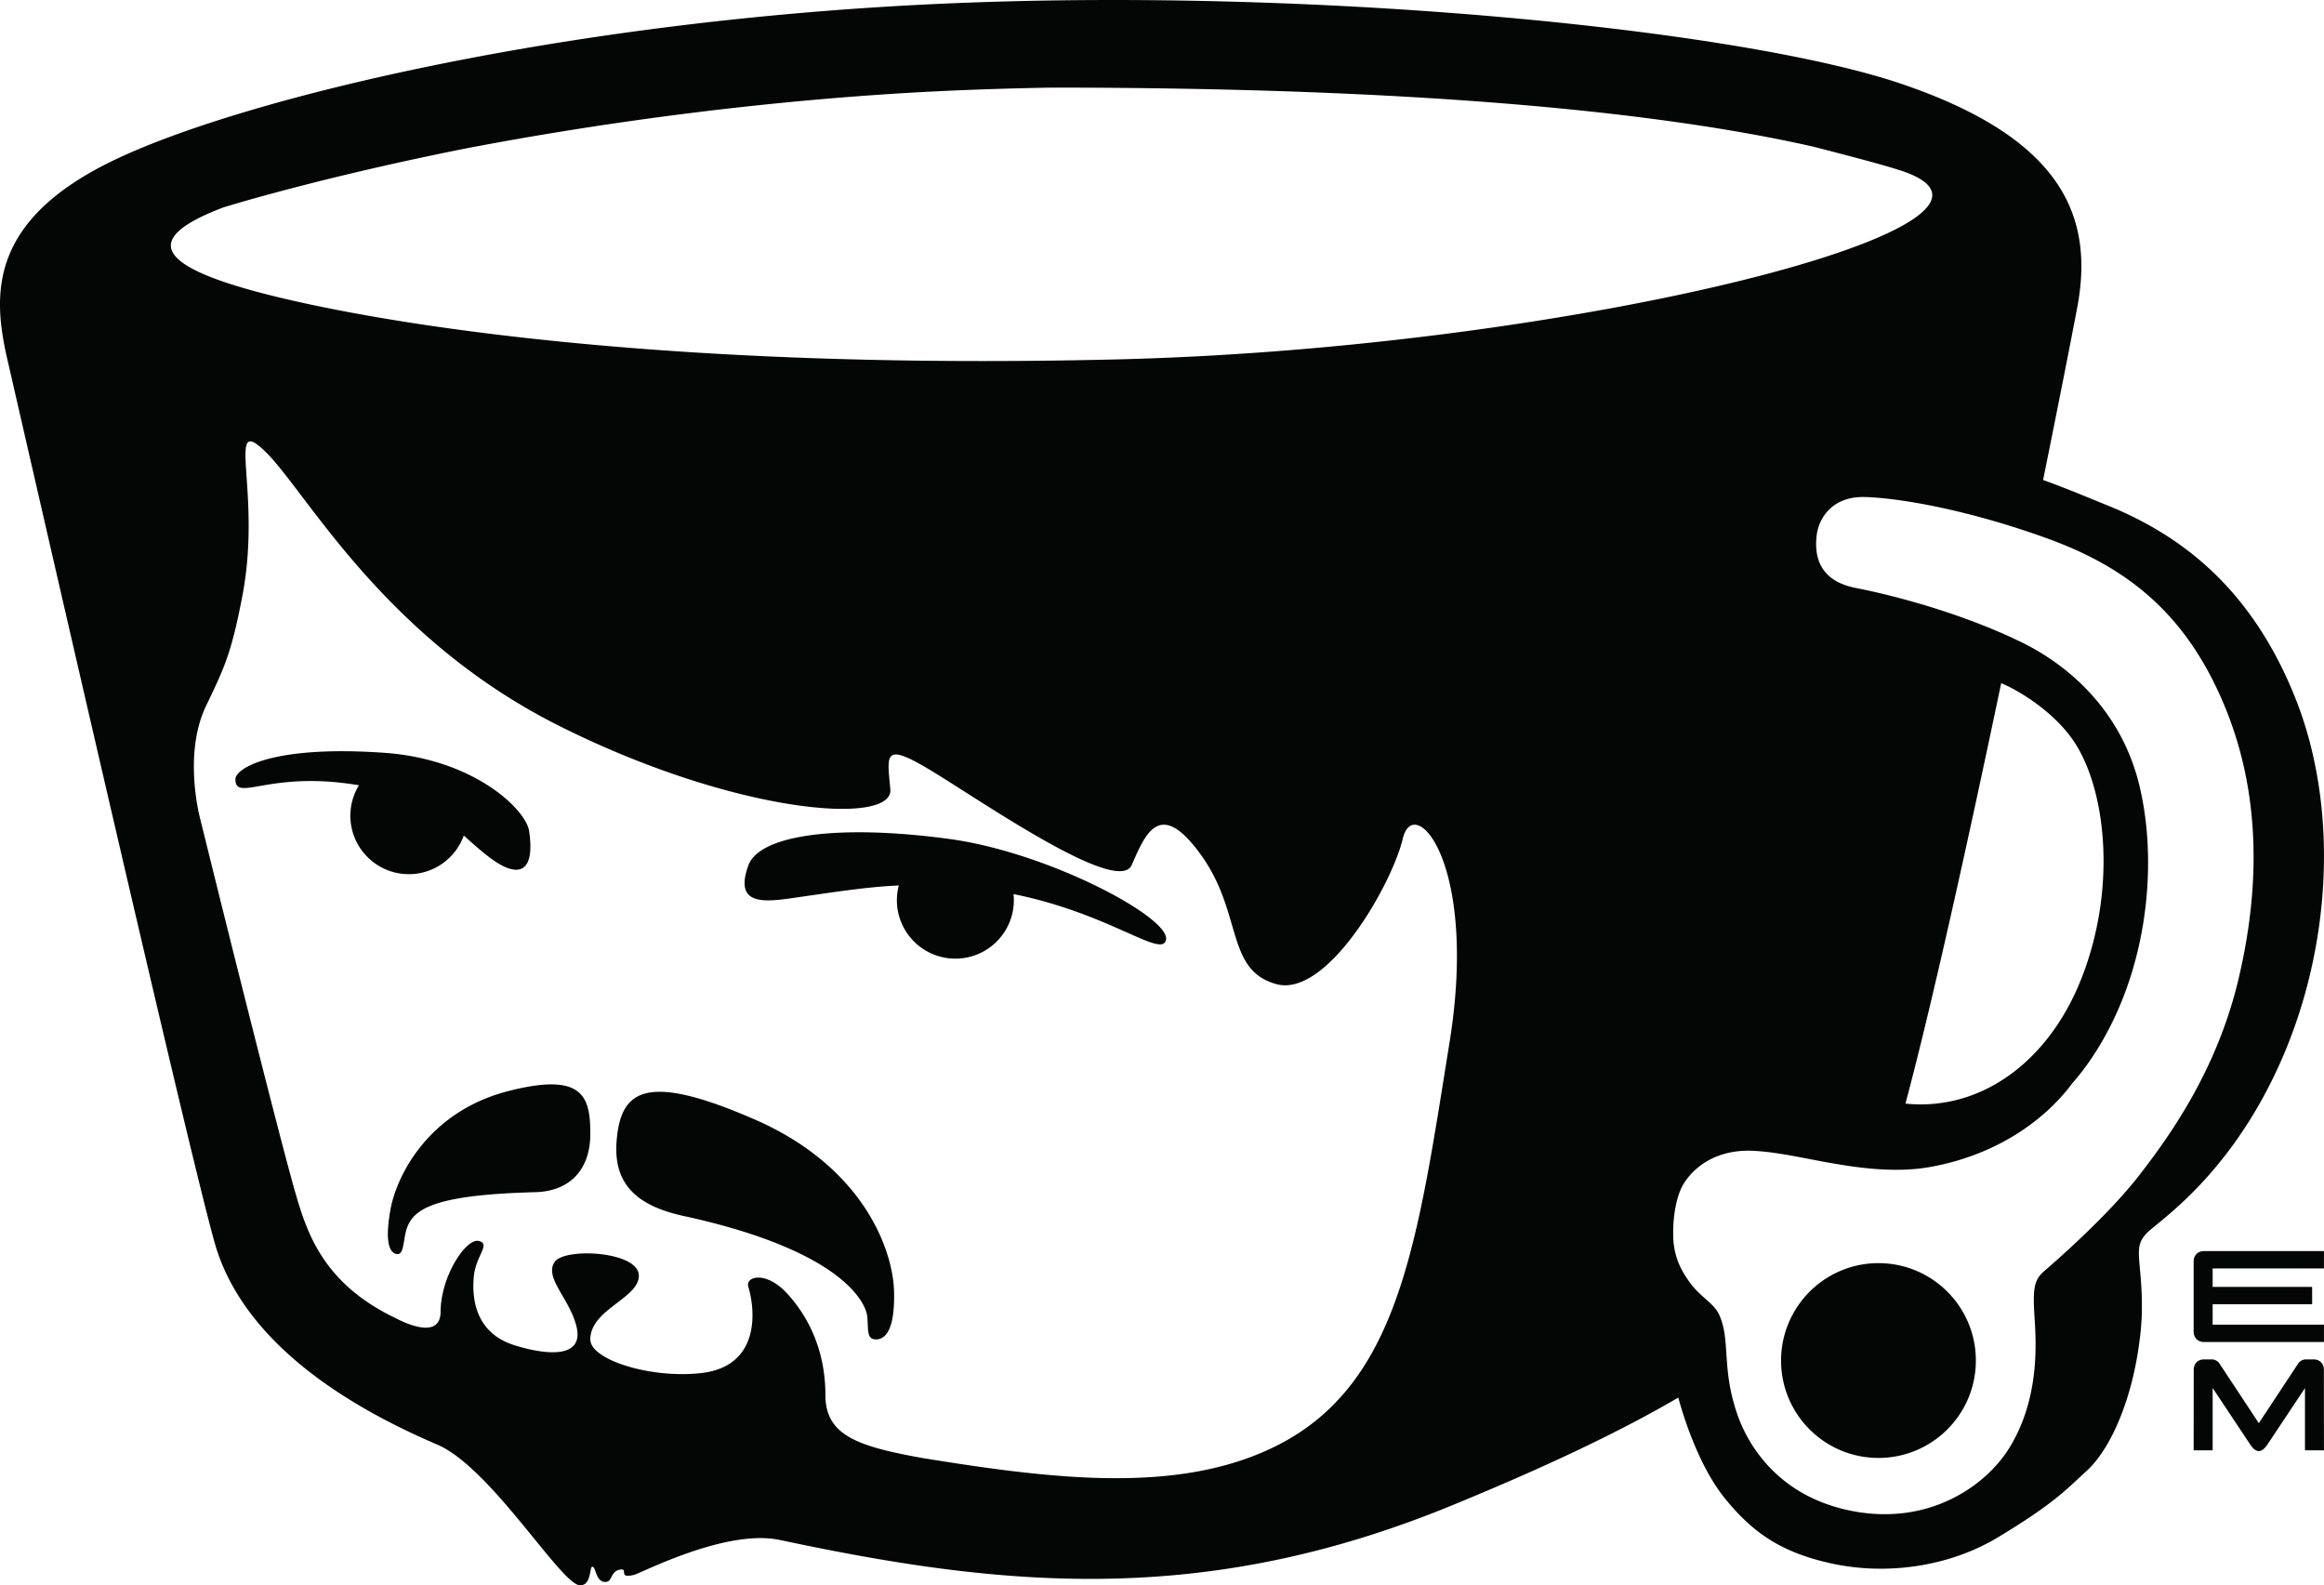 <svg xmlns="http://www.w3.org/2000/svg" width="539.173" height="367.787"><g fill="#040606"><path d="M538.976 316.806a2.205 2.205 0 0 0-.493-.765 2.193 2.193 0 0 0-.764-.493 2.723 2.723 0 0 0-.988-.173h-1.778c-.17 0-.34.022-.508.067a2.216 2.216 0 0 0-.908.492 1.97 1.97 0 0 0-.338.382l-9.147 13.855-9.145-13.855a2.237 2.237 0 0 0-1.247-.873 1.942 1.942 0 0 0-.508-.068h-1.785c-.363 0-.691.059-.987.173-.297.116-.552.28-.765.493-.214.213-.378.47-.494.765a2.688 2.688 0 0 0-.173.987l-.015 18.675h4.407v-14.45l8.71 13.094c.103.161.227.332.367.512.142.181.298.347.468.499.171.15.354.276.55.376a1.33 1.33 0 0 0 1.228 0c.196-.1.378-.226.55-.376a3.98 3.98 0 0 0 .471-.499c.143-.18.267-.35.372-.512l8.701-13.077v14.433h4.407l-.015-18.675c0-.361-.057-.69-.173-.987m.188-22.526v-4.03h-27.812c-.363 0-.692.058-.988.173-.296.116-.55.28-.764.493-.213.214-.379.47-.493.765a2.683 2.683 0 0 0-.174.987v16.257c0 .362.058.69.174.987.114.296.28.55.493.765.213.214.468.378.764.494.296.114.625.171.988.171h27.812v-4.029H513.34v-4.73h23.083v-4.031H513.34v-4.272h25.824m-103.356-1.236c-4.739 0-9.13 1.464-12.764 3.956a22.7 22.7 0 0 0-6.937 7.592 22.483 22.483 0 0 0-2.895 11.048c0 12.48 10.116 22.596 22.596 22.596s22.596-10.116 22.596-22.596-10.116-22.596-22.596-22.596m-318.015-39.881c-18.475 4.788-25.831 19.654-27.228 27.572-1.397 7.916 0 9.899 1.397 10.188 1.397.29 1.522-1.548 1.98-4.135 1.001-5.668 4.39-9.523 30.239-10.203 7.8-.205 12.775-4.993 12.775-13.56 0-8.568-1.596-14.416-19.163-9.862m57.33 6.564c-25.316-11.036-31.08-6.868-32.059 4.866-.825 9.903 4.377 15.082 15.56 17.516 37.061 8.066 42.319 20.286 42.585 23.366.267 3.078-.149 5.2 1.927 5.264 2.076.064 4.53-1.798 4.284-11.203-.245-9.406-6.983-28.773-32.297-39.81m45.05-65.101c-25.542-3.44-43.965-.99-46.548 6.146-3.66 10.114 4.787 8.36 12.55 7.241 9.489-1.367 15.786-2.295 22.353-2.584a13.545 13.545 0 0 0-.448 3.408c0 7.493 6.075 13.568 13.568 13.568 7.493 0 13.568-6.075 13.568-13.568 0-.476-.025-.947-.073-1.41 22.241 4.478 34.372 14.953 35.372 10.65 1.19-5.124-27.256-20.34-50.342-23.45m-112.572-.781c2.05 1.816 4.013 3.627 6.256 5.286 6.306 4.665 10.36 3.534 8.895-6.372-.718-4.852-12.622-16.651-33.673-18.116-25.97-1.807-34.468 3.653-34.462 6.113.01 5.101 6.793-1.077 24.262.816 1.557.17 3.015.373 4.403.604a13.487 13.487 0 0 0-1.998 7.06c0 7.495 6.075 13.57 13.569 13.57 5.872 0 10.86-3.74 12.748-8.96"/><path d="M442.07 256.035c6.255-23.41 14.515-60.867 22.214-97.536 4.267 1.741 13.033 7.098 17.523 14.536 7.021 11.634 9.092 33.904.98 54.245-7.654 19.197-23.347 30.53-40.718 28.755zm77.28-28.942c-4.95 20.924-15.645 36.007-22.909 45.402-7.265 9.394-19.033 19.678-22.2 22.413-2.477 2.139-2.637 4.344-2.205 10.99.44 6.774.91 19.04-5.899 30.06-5.384 8.713-18.658 18.205-36.826 14.513-17.19-3.494-23.904-15.73-26.151-22.067-1.575-4.445-2.128-8.136-2.416-11.362-.424-4.762-.264-8.5-1.917-12.073a6.539 6.539 0 0 0-.663-1.112c-1.501-2.056-4.095-3.445-6.241-6.488-1.582-2.239-3.572-5.377-3.724-10.364-.14-4.58.641-8.641 1.814-11.248 1.228-2.727 6.135-9.4 17.104-8.753 2.482.145 5.367.532 8.522 1.108 5.152.94 11.033 2.22 17.096 2.87 1.596.17 3.201.293 4.812.357 3.372.133 6.756.008 10.061-.571 16.399-2.872 27.387-11.667 33.084-19.344 0 0-.067.075-.19.201a53.339 53.339 0 0 0 3.738-4.666c14.175-19.911 16.555-46.49 12.072-64.854-4.483-18.364-17.703-28.337-26.939-32.921-.93-.463-1.888-.913-2.856-1.359a127.773 127.773 0 0 0-5.454-2.349 163.811 163.811 0 0 0-11.754-4.215c-6.569-2.084-13.082-3.738-18.744-4.849-9.074-1.783-9.524-8.065-9.112-12.053.414-3.987 3.507-9.262 11.208-9.05 4.63.127 12.16 1.108 21.518 3.347 3.494.836 7.238 1.845 11.193 3.056a200.048 200.048 0 0 1 9.54 3.181c18.859 6.822 32.212 17.602 40.985 38.383 8.774 20.78 8.404 42.893 3.454 63.817zm-183.045 14.68c-7.405 46.055-11.517 78.96-39.722 93.423-22.618 11.599-51.983 8.028-82.711 3.04-14.98-2.712-22.376-5.257-22.376-14.597 0-10.778-4.308-18.688-9.073-23.75-4.766-5.064-9.559-3.8-8.808-1.337 1.593 5.223 2.932 18.41-10.935 19.997-11.595 1.33-25.724-3.03-25.724-7.81 0-7.048 11.561-9.582 11.247-14.967-.323-5.508-17.305-6.39-19.554-2.972-2.395 3.641 3.443 8.413 5.067 14.828 1.84 7.263-6.074 6.995-14.187 4.52-9.19-2.804-10.077-10.742-9.613-15.932.438-4.903 4.04-7.623 1.162-8.317-2.88-.695-8.795 7.99-8.864 16.464-.058 7.053-9.748 1.789-10.532 1.389-16.671-7.985-20.441-19.736-23.093-28.813-2.608-8.926-12.382-47.395-22.357-87.847-.959-4.296-2.921-16.052 1.633-25.456 4.37-9.027 5.894-12.533 8.344-25.25 4.675-24.262-4.082-42.79 5.377-33.586 9.46 9.205 27.36 43.21 68.27 63.667 40.91 20.454 77.472 23.168 76.705 14.652-.766-8.516-1.789-11.328 10.995-3.403 12.784 7.927 41.933 27.87 45.001 20.967 3.068-6.903 6.392-15.852 16.108-2.302 9.716 13.552 5.626 26.592 17.387 29.916 11.761 3.324 26.847-23.012 29.404-33.75 2.557-10.739 17.55 5.553 10.85 47.226zM51.835 48.117a.62.62 0 0 0 .05-.014c.984-.307 22.264-6.878 55.623-13.552 33.487-6.45 73.421-11.732 112.655-13.499a845.726 845.726 0 0 1 23.928-.725c84.612.002 140.766 5.614 176.334 13.638.683.167 1.354.336 1.998.504 7.084 1.856 13.084 3.372 18.113 4.955l.515.167.121.038c36.804 12.287-75.961 41.171-181.97 43.748C153.174 85.956 88.074 75 61.648 68.231c-26.425-6.768-28.225-13.132-9.814-20.114zm480.594 113.595c-10.308-25.636-26.825-37.797-43.94-44.647-4.172-1.669-8.354-3.48-14.484-5.718 3.947-19.488 6.58-32.954 7.902-39.911 4.037-21.26-3.499-39.292-40.638-51.94C404.13 6.846 304.913-3.087 217.836.892 130.757 4.869 56.666 22.82 26.876 36.951-2.916 51.08-1.692 68.568 1.715 83.415c8.532 37.197 42.379 185.066 48.171 205.189 4.238 14.72 17.64 31.885 50.897 46.25.08.035.156.085.236.115 12.596 4.93 29.169 32.82 33.567 32.818 2.764-.002 2.101-4.514 2.894-4.315.795.199.756 3.33 2.742 3.528 1.985.199 1.229-2.336 3.513-2.833 2.283-.496-.596 2.184 3.375 1.192 1.728-.432 21.357-10.731 33.8-8.094.042.01.082.014.125.023 52.04 11.097 98.457 15.505 155.75-8.012 22.42-9.203 39.42-17.336 52.591-25.047l-.004.007s3.699 14.676 10.848 23.435c6.167 7.554 12.619 12.475 24.956 15.108 12.338 2.632 26.782.85 38.382-6.14 13.354-8.047 16.117-11.386 20.43-15.283 5.882-5.316 10.703-17.01 12.379-30.217.219-1.582.368-3.12.45-4.607.01-.133.025-.264.034-.397.03-.5.047-.962.05-1.396.098-3.547-.107-6.734-.34-9.34-.46-5.142-.774-6.848 1.389-9.207 2.453-2.676 18.906-12.832 30.773-38.983 12.275-27.052 14.015-59.862 3.705-85.497"/></g></svg>